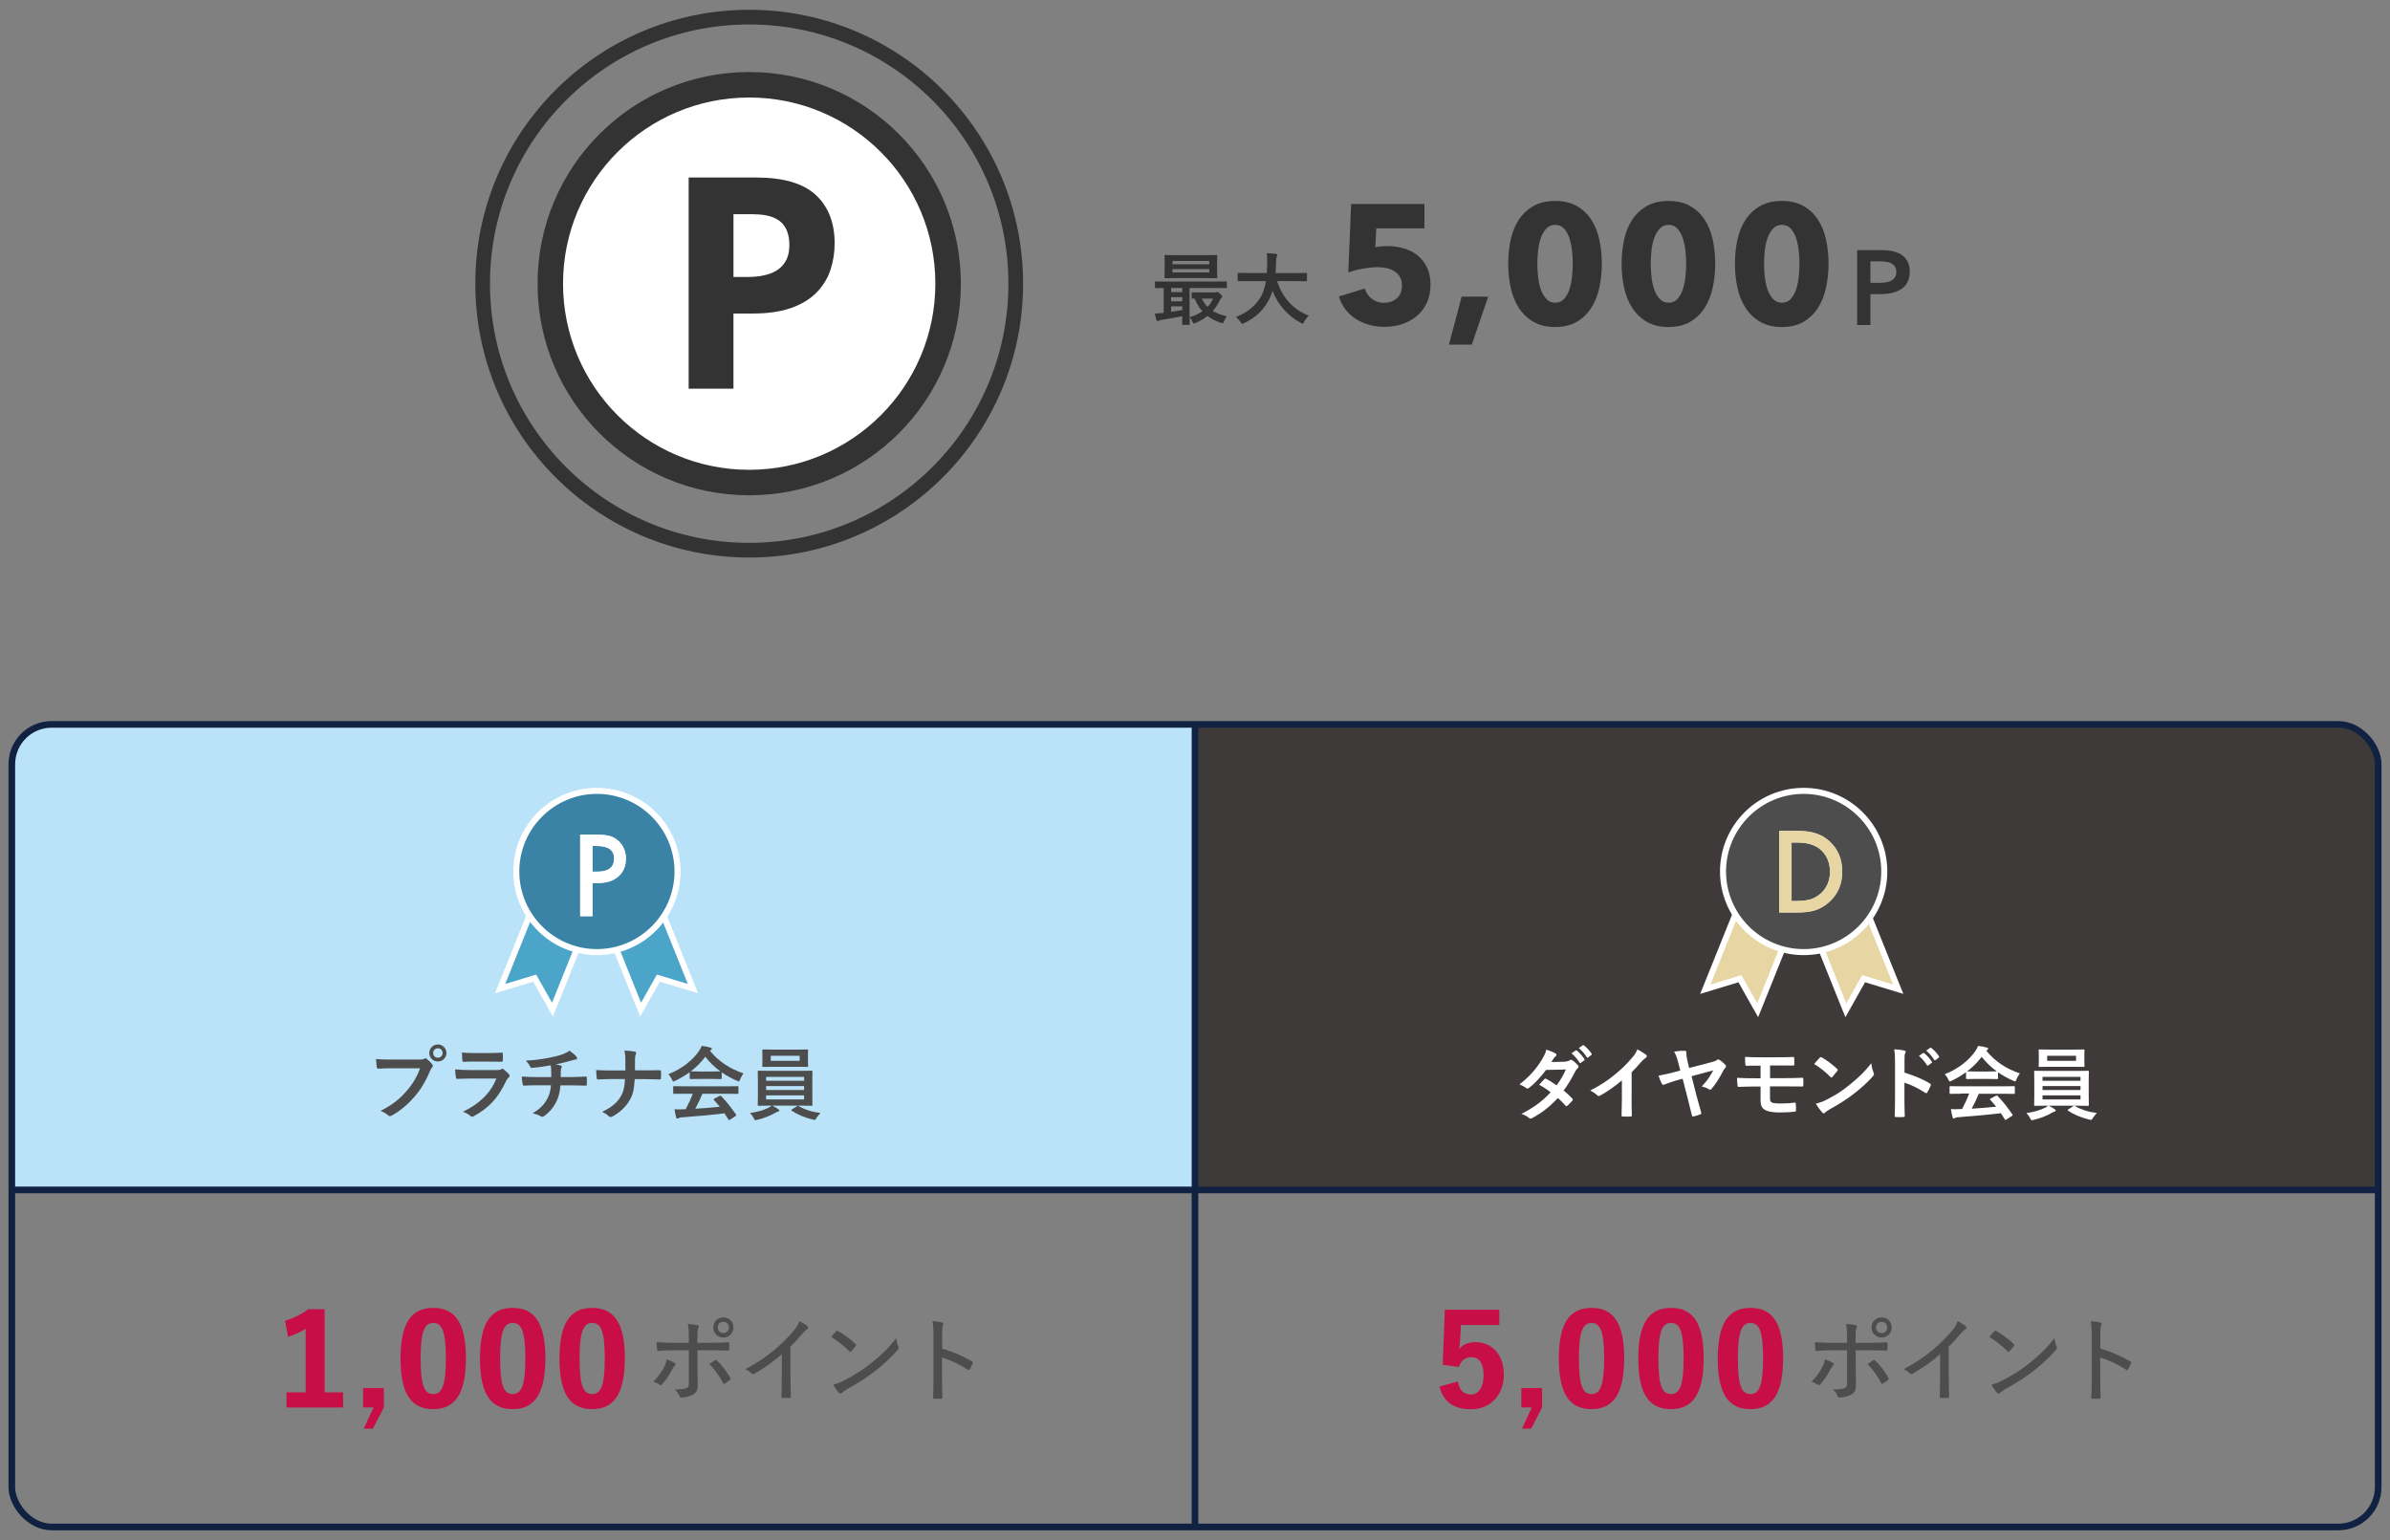 <?xml version="1.0" encoding="UTF-8"?><svg id="a" xmlns="http://www.w3.org/2000/svg" viewBox="0 0 360 232"><rect x="0" y="0" width="360" height="232" fill="#808080" stroke="none"/><defs><style>.b,.c{fill:#fff;}.c{stroke-miterlimit:6;stroke-width:3.84px;}.c,.d{stroke:#333;}.e{isolation:isolate;}.f{fill:#4d4d4d;}.g{fill:#3e3a39;}.h{fill:#333;}.i{fill:#4ba5c9;}.j{stroke:#112142;}.j,.d{fill:none;stroke-miterlimit:10;}.k{fill:#e7d6a4;}.d{stroke-width:2.21px;}.l{fill:#bae3f9;}.m{fill:#e5e5e4;}.n{fill:#c80e47;}.o{fill:#3a83a7;}</style></defs><g><g><path class="l" d="M7.14,109.27H180.28v69.98H1.78V114.64c0-2.96,2.4-5.37,5.37-5.37Z"/><path class="g" d="M180,109.27h172.77c3.11,0,5.64,2.53,5.64,5.64v64.34H180V109.27h0Z"/><g><g><path class="f" d="M58.96,160.92c-.78,0-1.46,.04-1.98,.06-.16,.01-.2-.07-.23-.24-.04-.24-.08-.86-.11-1.21,.54,.06,1.18,.08,2.3,.08h4.28c.36,0,.49-.02,.66-.12,.07-.05,.14-.07,.2-.07,.07,0,.14,.02,.2,.08,.31,.25,.61,.54,.82,.83,.06,.08,.1,.16,.1,.24,0,.07-.04,.14-.12,.23-.11,.11-.17,.23-.28,.47-.59,1.42-1.32,2.73-2.33,3.9-1.03,1.18-2.19,2.17-3.41,2.85-.11,.07-.22,.11-.32,.11-.1,0-.2-.04-.3-.13-.28-.26-.67-.48-1.12-.66,1.75-.89,2.82-1.72,3.92-3,.94-1.07,1.55-2.09,2.03-3.42h-4.33Zm8.29-2.3c0,.72-.58,1.28-1.3,1.28s-1.29-.56-1.29-1.28,.58-1.28,1.29-1.28,1.3,.56,1.3,1.28Zm-2,0c0,.41,.3,.71,.71,.71s.71-.3,.71-.71-.3-.71-.71-.71-.71,.3-.71,.71Z"/><path class="f" d="M70.66,162.48c-.6,0-1.2,.01-1.8,.05-.11,0-.16-.07-.18-.23-.07-.3-.1-.74-.13-1.21,.68,.07,1.42,.1,2.21,.1h4.11c.2,0,.44-.02,.64-.13,.06-.05,.11-.07,.16-.07,.06,0,.12,.04,.18,.08,.29,.23,.61,.53,.8,.74,.08,.08,.12,.17,.12,.25,0,.07-.04,.16-.13,.23-.19,.16-.28,.29-.41,.56-1.2,2.55-2.58,4.05-4.89,5.3-.1,.05-.17,.08-.24,.08-.08,0-.17-.05-.26-.14-.32-.29-.71-.47-1.12-.62,2.22-1.03,4.17-2.69,5.04-5h-4.09Zm.8-2.57c-.54,0-1.14,.01-1.64,.05-.12,0-.16-.07-.17-.26-.04-.25-.06-.78-.06-1.15,.73,.07,1.09,.08,1.97,.08h2.16c.78,0,1.42-.04,1.88-.06,.11,0,.14,.06,.14,.19,.02,.3,.02,.63,0,.94,0,.2-.04,.25-.22,.24-.4,0-.96-.02-1.69-.02h-2.37Z"/><path class="f" d="M83.04,162.24c0-.38-.01-.86-.02-1.21-.01-.16-.02-.31-.06-.55-.79,.14-1.92,.32-2.84,.38-.18,.02-.25-.13-.3-.26-.12-.24-.29-.49-.61-.83,1.5-.07,2.43-.23,3.56-.44,.83-.18,1.43-.31,1.98-.52,.56-.22,.77-.34,1.03-.54,.41,.3,.79,.6,.98,.84,.1,.1,.16,.2,.16,.34s-.12,.16-.31,.17c-.25,.04-.5,.14-.76,.2-.73,.21-1.46,.38-2.17,.53,.31,.04,.59,.08,.78,.16,.1,.02,.16,.08,.16,.17,0,.06-.04,.12-.07,.21-.05,.11-.07,.23-.08,.41-.01,.26-.01,.54-.01,.95h1.49c.76,0,1.78-.06,2.31-.08,.12,0,.12,.06,.13,.19,.02,.31,.01,.68,0,.96-.01,.17-.01,.22-.16,.22-.76-.02-1.45-.04-2.33-.04h-1.48c-.1,1.02-.26,1.74-.6,2.41-.42,.89-1.13,1.73-1.91,2.24-.07,.05-.13,.08-.2,.08-.06,0-.13-.02-.22-.07-.43-.23-.88-.37-1.27-.46,1.2-.71,1.75-1.32,2.24-2.22,.31-.61,.48-1.25,.53-1.99h-2.13c-.43,0-1.32,0-1.91,.05-.16,.01-.19-.08-.23-.28-.06-.23-.12-.72-.12-1.09,.85,.07,1.74,.08,2.33,.08h2.11Z"/><path class="f" d="M97.24,161.24c.67,0,1.46-.01,2.09-.02,.17-.01,.22,.01,.23,.22,.02,.3,.02,.64,0,.94,0,.19-.05,.23-.23,.23-.43,0-1.34-.05-2.02-.05h-1.7c-.12,1.74-.3,2.42-.82,3.27-.56,.95-1.52,1.82-2.55,2.36-.1,.06-.18,.08-.28,.08s-.18-.04-.26-.12c-.3-.28-.59-.48-1.01-.66,1.36-.65,2.15-1.28,2.72-2.17,.47-.72,.67-1.5,.73-2.77h-2.31c-.59,0-1.27,.05-1.73,.06-.16,.01-.19-.05-.22-.23-.04-.24-.06-.74-.08-1.19,.78,.06,1.45,.06,2.04,.06h2.36c0-.6,0-1.25-.01-1.78-.01-.38-.02-.73-.14-1.21,.6,.02,1.21,.07,1.6,.17,.13,.04,.18,.08,.18,.17,0,.07-.04,.16-.08,.26-.05,.11-.1,.4-.1,.73,0,.56,0,.96-.01,1.64h1.61Z"/><path class="f" d="M103.89,161.51c-.67,.49-1.4,.92-2.17,1.29-.14,.07-.23,.11-.29,.11-.08,0-.12-.08-.22-.3-.14-.3-.31-.56-.54-.79,2.09-.83,3.65-2.1,4.61-3.49,.2-.3,.31-.5,.42-.78,.47,.06,.91,.14,1.3,.25,.14,.04,.22,.08,.22,.17,0,.07-.02,.14-.12,.19-.07,.04-.12,.07-.17,.11,1.35,1.66,2.97,2.7,5.07,3.43-.23,.29-.38,.58-.52,.9-.08,.22-.12,.3-.2,.3-.06,0-.14-.04-.28-.1-.82-.36-1.6-.78-2.29-1.27v.89c0,.12-.01,.13-.13,.13-.07,0-.4-.02-1.35-.02h-1.85c-.96,0-1.28,.02-1.36,.02-.12,0-.13-.01-.13-.13v-.91Zm-.77,3.25c-1.13,0-1.51,.02-1.58,.02-.13,0-.14-.01-.14-.13v-.9c0-.12,.01-.13,.14-.13,.07,0,.46,.02,1.58,.02h6.39c1.13,0,1.51-.02,1.58-.02,.13,0,.14,.01,.14,.13v.9c0,.12-.01,.13-.14,.13-.07,0-.46-.02-1.58-.02h-3.71c-.3,.74-.66,1.5-1.07,2.26,1.25-.07,2.55-.18,3.69-.3-.28-.34-.55-.67-.88-1.02-.08-.1-.07-.14,.07-.21l.77-.4c.13-.07,.17-.06,.25,.02,.82,.85,1.5,1.72,2.23,2.78,.06,.1,.06,.14-.06,.23l-.83,.54c-.07,.05-.11,.07-.14,.07s-.06-.02-.1-.08c-.2-.34-.41-.65-.6-.94-1.99,.25-4.44,.46-6.48,.61-.19,.01-.35,.06-.43,.11-.06,.05-.12,.07-.2,.07s-.14-.06-.17-.17c-.11-.4-.18-.82-.25-1.23,.44,.04,.84,.02,1.31,0,.12,0,.25-.01,.38-.01,.43-.82,.78-1.58,1.06-2.33h-1.25Zm4.1-3.35c.8,0,1.16-.01,1.29-.02-.86-.62-1.62-1.36-2.27-2.2-.64,.84-1.37,1.57-2.19,2.2,.11,.01,.44,.02,1.32,.02h1.85Z"/><path class="f" d="M116.31,166.55c.4,.18,.7,.38,.92,.54,.12,.08,.16,.12,.16,.19,0,.08-.07,.14-.19,.17-.12,.02-.24,.1-.47,.21-.62,.37-1.63,.79-2.67,1.03-.12,.03-.19,.05-.25,.05-.13,0-.17-.08-.29-.32-.14-.28-.37-.58-.55-.76,1.03-.13,2.03-.42,2.67-.74,.17-.07,.43-.22,.6-.37h-.29c-1.18,0-1.6,.02-1.67,.02-.13,0-.14-.01-.14-.13,0-.07,.02-.43,.02-1.26v-2.49c0-.84-.02-1.2-.02-1.27,0-.12,.01-.13,.14-.13,.07,0,.49,.02,1.67,.02h4.63c1.18,0,1.6-.02,1.67-.02,.12,0,.13,.01,.13,.13,0,.07-.02,.43-.02,1.27v2.49c0,.83,.02,1.2,.02,1.26,0,.12-.01,.13-.13,.13-.07,0-.49-.02-1.67-.02h-4.27Zm3.67-8.44c1.14,0,1.54-.02,1.61-.02,.12,0,.13,.01,.13,.13,0,.07-.02,.28-.02,.8v.78c0,.52,.02,.72,.02,.79,0,.12-.01,.13-.13,.13-.07,0-.47-.02-1.61-.02h-3.42c-1.14,0-1.52,.02-1.61,.02-.12,0-.13-.01-.13-.13,0-.08,.02-.28,.02-.79v-.78c0-.53-.02-.73-.02-.8,0-.12,.01-.13,.13-.13,.08,0,.47,.02,1.61,.02h3.42Zm-4.58,4.7h5.72v-.59h-5.72v.59Zm5.72,1.39v-.6h-5.72v.6h5.72Zm0,.8h-5.72v.62h5.72v-.62Zm-.67-5.96h-4.35v.76h4.35v-.76Zm-.42,7.6c.06-.05,.11-.07,.16-.07,.02,0,.05,.01,.1,.04,.9,.53,2,.89,3.3,1.05-.2,.19-.42,.47-.59,.73-.14,.23-.19,.31-.31,.31-.06,0-.13-.02-.25-.05-1.2-.28-2.33-.76-3.18-1.33-.05-.04-.07-.06-.07-.1,0-.04,.04-.07,.12-.12l.73-.47Z"/></g><g><g><g><polygon class="i" points="80.54 147.35 75.33 148.93 80.21 136.78 88.1 139.95 83.22 152.1 80.54 147.35"/><path class="b" d="M80.46,137.37l7.05,2.83-4.36,10.85-2.39-4.24-4.66,1.41,4.36-10.85m-.5-1.18l-.34,.84-4.36,10.85-.71,1.75,1.81-.55,3.96-1.2,2.03,3.61,.93,1.65,.71-1.75,4.36-10.85,.34-.84-.84-.34-7.05-2.83-.84-.34h0Z"/></g><g><polygon class="i" points="91.61 139.95 99.5 136.78 104.38 148.93 99.16 147.35 96.49 152.1 91.61 139.95"/><path class="b" d="M99.25,137.37l4.36,10.85-4.66-1.41-2.39,4.24-4.36-10.85,7.05-2.83m.5-1.18l-.84,.34-7.05,2.83-.84,.34,.34,.84,4.36,10.85,.71,1.75,.93-1.65,2.03-3.61,3.96,1.2,1.81,.55-.71-1.75-4.36-10.85-.34-.84h0Z"/></g></g><g><g><circle class="o" cx="89.91" cy="131.29" r="12.15"/><path class="b" d="M89.91,119.59c6.45,0,11.69,5.25,11.69,11.69s-5.25,11.69-11.69,11.69-11.69-5.25-11.69-11.69,5.25-11.69,11.69-11.69m0-.91c-6.96,0-12.6,5.64-12.6,12.6s5.64,12.6,12.6,12.6,12.6-5.64,12.6-12.6-5.64-12.6-12.6-12.6h0Z"/></g><g><path class="m" d="M89.25,133.03v4.99h-1.86v-12.3h2.1c1.03,0,1.81,.07,2.33,.21,.53,.14,1,.41,1.4,.81,.71,.69,1.06,1.56,1.06,2.61,0,1.13-.38,2.02-1.13,2.68-.75,.66-1.77,.99-3.05,.99h-.86Zm0-1.72h.69c1.7,0,2.56-.66,2.56-1.97s-.88-1.9-2.64-1.9h-.61v3.87Z"/><path class="b" d="M89.25,133.03v4.99h-1.86v-12.3h2.1c1.03,0,1.81,.07,2.33,.21,.53,.14,1,.41,1.4,.81,.71,.69,1.06,1.56,1.06,2.61,0,1.13-.38,2.02-1.13,2.68-.75,.66-1.77,.99-3.05,.99h-.86Zm0-1.72h.69c1.7,0,2.56-.66,2.56-1.97s-.88-1.9-2.64-1.9h-.61v3.87Z"/></g></g></g></g><g><g><path class="b" d="M235.78,159.9c.35-.01,.5-.08,.66-.18,.08-.06,.14-.08,.2-.08s.13,.04,.22,.1c.26,.16,.6,.48,.82,.73,.07,.07,.1,.14,.1,.21s-.04,.14-.13,.23c-.12,.11-.24,.23-.36,.46-.52,1.02-1.08,2-1.76,2.9,.49,.4,.95,.82,1.3,1.21,.05,.05,.07,.11,.07,.17,0,.05-.02,.11-.07,.16-.17,.2-.54,.59-.74,.76-.05,.04-.1,.06-.14,.06-.04,0-.08-.02-.13-.07-.29-.34-.77-.82-1.16-1.16-1.22,1.32-2.46,2.26-3.83,3-.11,.06-.2,.11-.3,.11-.07,0-.14-.04-.23-.11-.38-.31-.72-.47-1.14-.61,1.86-.95,3.06-1.81,4.41-3.25-.46-.37-1-.74-1.73-1.13,.26-.29,.52-.6,.79-.85,.05-.05,.1-.08,.16-.08,.04,0,.07,.02,.12,.05,.43,.2,.96,.55,1.55,.96,.58-.74,1.02-1.52,1.4-2.38l-2.97,.06c-.98,1.26-1.76,2.09-2.57,2.7-.08,.06-.16,.11-.24,.11-.06,0-.13-.02-.19-.08-.3-.22-.61-.38-1.01-.55,1.68-1.33,2.58-2.43,3.39-3.77,.38-.65,.54-.97,.65-1.47,.41,.14,1.03,.35,1.4,.59,.1,.05,.13,.12,.13,.19,0,.08-.06,.18-.14,.24-.11,.07-.19,.17-.25,.25-.1,.17-.17,.29-.37,.6l2.11-.05Zm1.56-1.66c.06-.05,.11-.04,.18,.02,.37,.29,.8,.77,1.14,1.28,.05,.07,.05,.13-.04,.19l-.5,.37c-.08,.06-.14,.05-.2-.04-.36-.55-.74-1.01-1.21-1.39l.64-.44Zm1.07-.78c.07-.05,.11-.04,.18,.02,.44,.34,.88,.81,1.14,1.23,.05,.07,.06,.14-.04,.22l-.48,.37c-.1,.07-.16,.04-.2-.04-.32-.52-.71-.97-1.2-1.38l.6-.43Z"/><path class="b" d="M245.76,165.5c0,.83,.01,1.54,.04,2.49,.01,.16-.05,.2-.18,.2-.38,.02-.82,.02-1.2,0-.13,0-.18-.05-.17-.19,.01-.86,.05-1.64,.05-2.46v-2.79c-1.06,.89-2.34,1.8-3.3,2.3-.06,.04-.12,.05-.18,.05-.1,0-.17-.04-.25-.12-.28-.28-.67-.52-1.03-.71,1.66-.85,2.67-1.55,3.78-2.46,.95-.78,1.81-1.62,2.55-2.51,.41-.48,.56-.72,.76-1.23,.54,.3,1.07,.62,1.33,.84,.07,.05,.1,.12,.1,.18,0,.1-.07,.2-.17,.26-.2,.13-.4,.31-.72,.66-.47,.56-.91,1.03-1.4,1.51v3.97Z"/><path class="b" d="M252.74,159.89c-.18-.67-.3-1.01-.58-1.48,.48-.07,1.14-.13,1.61-.13,.18,0,.24,.06,.24,.36,0,.26,.04,.65,.17,1.2l.25,1.04,3.42-.89c.48-.13,.65-.22,.77-.32,.06-.06,.12-.08,.18-.08,.07,0,.16,.04,.24,.1,.24,.14,.67,.52,.86,.73,.07,.07,.1,.14,.1,.2,0,.08-.05,.17-.13,.24-.11,.12-.18,.21-.26,.35-.66,1.31-1.32,2.26-1.82,2.83-.06,.08-.13,.11-.19,.11-.08,0-.17-.05-.26-.11-.25-.16-.56-.26-1.01-.38,.84-.88,1.21-1.46,1.73-2.42l-3.26,.88,.72,2.85c.19,.73,.56,2.04,.72,2.6,.06,.16,.02,.26-.16,.31-.38,.14-.62,.22-.95,.29-.17,.02-.23,.05-.28-.14-.16-.59-.42-1.74-.64-2.59l-.76-2.94-.98,.26c-.53,.16-1.27,.42-1.73,.6-.08,.04-.14,.06-.2,.06-.08,0-.16-.05-.22-.17-.17-.32-.34-.73-.5-1.22,.8-.13,1.4-.28,2.25-.49l1.03-.28-.36-1.37Z"/><path class="b" d="M266.62,162.41h2.23c.9,0,1.87-.02,2.64-.06,.11,0,.13,.06,.14,.21,.02,.29,.02,.61,0,.9-.01,.2-.05,.23-.23,.21-.84-.01-1.76-.02-2.55-.02h-2.24v1.81c0,.37,.11,.55,.32,.64,.25,.08,.61,.13,1.31,.13s1.57-.05,2.11-.14c.11,0,.14,.05,.14,.18,.02,.21,.04,.58,.04,.95,0,.2-.06,.24-.24,.25-.43,.06-1.26,.11-2.23,.11-1.04,0-1.63-.12-2.08-.32-.55-.25-.79-.71-.79-1.46v-2.13h-.77c-1.06,0-1.94,.04-2.5,.06-.16,.01-.19-.07-.2-.23-.05-.26-.06-.74-.08-1.14,.73,.06,1.68,.07,2.79,.07h.76v-1.9c-1.15,0-1.67,0-2.09,.02-.16,0-.2-.06-.2-.22-.04-.36-.05-.74-.05-1.12,.58,.05,1.52,.06,2.45,.06h2.42c.95,0,1.71-.02,2.36-.05,.14,0,.18,.06,.18,.2,.01,.29,.02,.6,.02,.89,0,.17-.06,.22-.25,.2-.71,0-1.52-.01-2.31-.01h-1.1v1.9Z"/><path class="b" d="M274.09,159.34c.05-.06,.11-.1,.17-.1,.05,0,.1,.02,.16,.06,.61,.32,1.61,1.06,2.29,1.7,.07,.07,.11,.12,.11,.17s-.02,.1-.07,.16c-.18,.24-.58,.72-.74,.9-.06,.06-.1,.1-.14,.1s-.1-.04-.16-.1c-.72-.74-1.58-1.43-2.45-1.95,.26-.32,.61-.7,.84-.94Zm1.04,6.32c1.46-.75,2.24-1.26,3.45-2.23,1.46-1.19,2.27-1.96,3.29-3.26,.07,.6,.18,1.01,.34,1.4,.04,.08,.06,.16,.06,.23,0,.11-.06,.21-.19,.36-.64,.74-1.67,1.7-2.76,2.54-1,.78-2,1.45-3.62,2.35-.54,.32-.7,.44-.8,.55-.07,.07-.14,.12-.22,.12-.06,0-.13-.05-.2-.13-.3-.34-.67-.83-.96-1.33,.61-.17,.98-.28,1.62-.6Z"/><path class="b" d="M286.88,161.58c1.46,.46,2.63,.92,3.81,1.63,.13,.07,.19,.16,.13,.31-.16,.4-.35,.77-.52,1.04-.05,.08-.1,.13-.16,.13-.04,0-.08-.01-.13-.06-1.1-.71-2.18-1.24-3.15-1.54v2.65c0,.78,.02,1.49,.05,2.35,.01,.14-.05,.18-.22,.18-.35,.02-.72,.02-1.07,0-.17,0-.23-.04-.23-.18,.04-.89,.05-1.59,.05-2.36v-5.9c0-.9-.04-1.29-.12-1.77,.55,.04,1.15,.1,1.5,.19,.17,.04,.23,.11,.23,.2,0,.07-.04,.17-.1,.28-.08,.16-.08,.46-.08,1.13v1.72Zm2.79-2.95c.06-.05,.11-.04,.18,.02,.37,.29,.8,.77,1.14,1.28,.05,.07,.05,.13-.04,.19l-.5,.37c-.08,.06-.14,.05-.2-.04-.36-.55-.74-1.01-1.21-1.39l.63-.44Zm1.07-.78c.07-.05,.11-.04,.18,.02,.44,.34,.88,.82,1.14,1.24,.05,.07,.06,.14-.04,.21l-.48,.37c-.1,.07-.16,.04-.2-.04-.32-.52-.71-.97-1.2-1.38l.6-.43Z"/><path class="b" d="M296.15,161.51c-.67,.49-1.4,.92-2.17,1.29-.14,.07-.23,.11-.29,.11-.08,0-.12-.08-.22-.3-.14-.3-.31-.56-.54-.79,2.09-.83,3.65-2.1,4.61-3.49,.2-.3,.31-.5,.42-.78,.47,.06,.91,.14,1.29,.25,.14,.04,.22,.08,.22,.17,0,.07-.02,.14-.12,.19-.07,.04-.12,.07-.17,.11,1.35,1.65,2.97,2.7,5.07,3.43-.23,.29-.38,.58-.52,.9-.08,.21-.12,.3-.2,.3-.06,0-.14-.04-.28-.1-.82-.36-1.59-.78-2.29-1.27v.89c0,.12-.01,.13-.13,.13-.07,0-.4-.02-1.35-.02h-1.85c-.96,0-1.28,.02-1.36,.02-.12,0-.13-.01-.13-.13v-.91Zm-.77,3.25c-1.13,0-1.51,.02-1.58,.02-.13,0-.14-.01-.14-.13v-.9c0-.12,.01-.13,.14-.13,.07,0,.46,.02,1.58,.02h6.39c1.13,0,1.51-.02,1.58-.02,.13,0,.14,.01,.14,.13v.9c0,.12-.01,.13-.14,.13-.07,0-.46-.02-1.58-.02h-3.71c-.3,.74-.66,1.5-1.07,2.25,1.25-.07,2.55-.18,3.69-.3-.28-.34-.55-.67-.88-1.02-.08-.1-.07-.14,.07-.22l.77-.4c.13-.07,.17-.06,.25,.02,.82,.85,1.5,1.71,2.23,2.78,.06,.1,.06,.14-.06,.23l-.83,.54c-.07,.05-.11,.07-.14,.07s-.06-.02-.1-.08c-.2-.34-.41-.65-.6-.94-1.99,.25-4.44,.46-6.48,.61-.19,.01-.35,.06-.43,.11-.06,.05-.12,.07-.2,.07s-.14-.06-.17-.17c-.11-.4-.18-.82-.25-1.24,.44,.04,.84,.02,1.31,0,.12,0,.25-.01,.38-.01,.43-.81,.78-1.58,1.06-2.33h-1.25Zm4.1-3.35c.8,0,1.16-.01,1.29-.02-.86-.62-1.62-1.36-2.27-2.19-.64,.84-1.37,1.57-2.2,2.19,.11,.01,.44,.02,1.32,.02h1.85Z"/><path class="b" d="M308.57,166.55c.4,.18,.7,.38,.92,.54,.12,.08,.16,.12,.16,.19,0,.08-.07,.14-.19,.17s-.24,.1-.47,.22c-.62,.37-1.63,.79-2.67,1.03-.12,.02-.19,.05-.25,.05-.13,0-.17-.08-.29-.32-.14-.28-.37-.58-.55-.76,1.03-.13,2.03-.42,2.67-.74,.17-.07,.43-.21,.6-.37h-.29c-1.18,0-1.6,.02-1.67,.02-.13,0-.14-.01-.14-.13,0-.07,.02-.43,.02-1.26v-2.49c0-.84-.02-1.2-.02-1.27,0-.12,.01-.13,.14-.13,.07,0,.49,.02,1.67,.02h4.63c1.18,0,1.6-.02,1.67-.02,.12,0,.13,.01,.13,.13,0,.07-.02,.43-.02,1.27v2.49c0,.83,.02,1.2,.02,1.26,0,.12-.01,.13-.13,.13-.07,0-.49-.02-1.67-.02h-4.27Zm3.67-8.44c1.14,0,1.54-.02,1.61-.02,.12,0,.13,.01,.13,.13,0,.07-.02,.28-.02,.8v.78c0,.52,.02,.72,.02,.79,0,.12-.01,.13-.13,.13-.07,0-.47-.02-1.61-.02h-3.42c-1.14,0-1.52,.02-1.61,.02-.12,0-.13-.01-.13-.13,0-.08,.02-.28,.02-.79v-.78c0-.53-.02-.73-.02-.8,0-.12,.01-.13,.13-.13,.08,0,.47,.02,1.61,.02h3.42Zm-4.58,4.7h5.72v-.59h-5.72v.59Zm5.72,1.39v-.6h-5.72v.6h5.72Zm0,.8h-5.72v.62h5.72v-.62Zm-.67-5.96h-4.35v.76h4.35v-.76Zm-.42,7.6c.06-.05,.11-.07,.16-.07,.02,0,.05,.01,.1,.04,.9,.53,2,.89,3.3,1.05-.2,.19-.42,.47-.59,.73-.14,.23-.19,.31-.31,.31-.06,0-.13-.02-.25-.05-1.2-.28-2.33-.76-3.18-1.33-.05-.04-.07-.06-.07-.1s.04-.07,.12-.12l.73-.47Z"/></g><g><g><g><polygon class="k" points="262.09 147.43 256.87 149.01 261.75 136.87 269.64 140.04 264.76 152.19 262.09 147.43"/><path class="b" d="M262,137.46l7.05,2.83-4.36,10.85-2.39-4.24-4.66,1.41,4.36-10.85m-.5-1.18l-.34,.84-4.36,10.85-.71,1.75,1.81-.55,3.96-1.2,2.03,3.61,.93,1.65,.71-1.75,4.36-10.85,.34-.84-.84-.34-7.05-2.83-.84-.34h0Z"/></g><g><polygon class="k" points="273.15 140.04 281.04 136.87 285.93 149.01 280.71 147.43 278.03 152.19 273.15 140.04"/><path class="b" d="M280.79,137.46l4.36,10.85-4.66-1.41-2.39,4.24-4.36-10.85,7.05-2.83m.5-1.18l-.84,.34-7.05,2.83-.84,.34,.34,.84,4.36,10.85,.71,1.75,.93-1.65,2.03-3.61,3.96,1.2,1.81,.55-.71-1.75-4.36-10.85-.34-.84h0Z"/></g></g><g><g><circle class="f" cx="271.68" cy="131.29" r="12.15"/><path class="b" d="M271.68,119.59c6.45,0,11.69,5.25,11.69,11.69s-5.25,11.69-11.69,11.69-11.69-5.25-11.69-11.69,5.25-11.69,11.69-11.69m0-.91c-6.96,0-12.6,5.64-12.6,12.6s5.64,12.6,12.6,12.6,12.6-5.64,12.6-12.6-5.64-12.6-12.6-12.6h0Z"/></g><g><path class="m" d="M267.99,137.46v-12.3h2.58c1.24,0,2.21,.12,2.93,.37,.77,.24,1.47,.64,2.09,1.22,1.27,1.16,1.9,2.68,1.9,4.56s-.66,3.42-1.98,4.59c-.66,.58-1.36,.99-2.09,1.22-.68,.23-1.64,.34-2.89,.34h-2.55Zm1.86-1.74h.84c.83,0,1.53-.09,2.08-.26,.55-.19,1.05-.48,1.5-.88,.91-.83,1.37-1.92,1.37-3.26s-.45-2.44-1.35-3.28c-.81-.75-2.01-1.12-3.59-1.12h-.84v8.81Z"/><path class="k" d="M267.99,137.46v-12.3h2.58c1.24,0,2.21,.12,2.93,.37,.77,.24,1.47,.64,2.09,1.22,1.27,1.16,1.9,2.68,1.9,4.56s-.66,3.42-1.98,4.59c-.66,.58-1.36,.99-2.09,1.22-.68,.23-1.64,.34-2.89,.34h-2.55Zm1.86-1.74h.84c.83,0,1.53-.09,2.08-.26,.55-.19,1.05-.48,1.5-.88,.91-.83,1.37-1.92,1.37-3.26s-.45-2.44-1.35-3.28c-.81-.75-2.01-1.12-3.59-1.12h-.84v8.81Z"/></g></g></g></g><line class="j" x1="180" y1="109.12" x2="180" y2="179.25"/><line class="j" x1="180" y1="179.25" x2="180" y2="230.42"/><line class="j" x1="1.78" y1="179.25" x2="358.22" y2="179.25"/><rect class="j" x="1.78" y="109.12" width="356.44" height="120.9" rx="6" ry="6"/></g><g><g><path class="f" d="M101.6,205.31c.22,.15,.22,.25,.03,.43-.11,.11-.22,.24-.36,.52-.35,.69-.94,1.61-1.51,2.24-.14,.17-.24,.2-.42,.08-.31-.2-.63-.36-.94-.43,.83-.83,1.3-1.58,1.67-2.3,.18-.35,.29-.67,.35-1.08,.45,.15,.87,.34,1.19,.53Zm2.16-3.84c0-.83-.03-1.5-.15-2.03,.53,.04,1.15,.11,1.44,.18,.22,.06,.25,.2,.13,.42-.11,.2-.14,.6-.14,1.43v.81h1.77c1.11,0,2.1-.04,2.87-.08,.13-.01,.17,.06,.17,.2,.01,.27,.01,.57-.01,.84,0,.15-.04,.22-.18,.22-.88-.04-1.96-.06-2.89-.06h-1.71v2.58c0,1.01,.04,1.79,.04,2.77,0,.64-.24,1.09-.76,1.36-.48,.25-1.18,.41-1.71,.42-.13,0-.22-.06-.28-.21-.15-.39-.38-.73-.73-1.01,.8,0,1.43-.07,1.79-.21,.27-.11,.35-.28,.35-.73v-4.97h-2.2c-.8,0-1.71,.04-2.41,.1-.13,0-.18-.08-.18-.24-.01-.2-.06-.73-.06-1.08,1.02,.08,1.86,.1,2.62,.1h2.23v-.81Zm3.92,3.46c.13-.1,.21-.06,.32,.04,.71,.63,1.37,1.53,1.98,2.55,.1,.18,.07,.25-.06,.36-.18,.17-.48,.38-.73,.53-.13,.08-.2,.1-.27-.06-.49-.95-1.22-2.02-2.06-2.86,.28-.21,.56-.39,.81-.57Zm2.8-4.97c0,.85-.66,1.53-1.51,1.53s-1.53-.67-1.53-1.53,.67-1.51,1.53-1.51,1.51,.66,1.51,1.51Zm-2.37,0c0,.49,.36,.85,.85,.85s.84-.36,.84-.85-.35-.84-.84-.84-.85,.35-.85,.84Z"/><path class="f" d="M119.08,207.69c0,.9,.01,1.71,.04,2.69,.01,.15-.04,.21-.17,.21-.34,.01-.74,.01-1.08,0-.13,0-.17-.06-.17-.2,.03-.91,.06-1.78,.06-2.66v-3.74c-1.26,1.15-2.79,2.17-4.16,2.96-.15,.08-.28,.06-.41-.07-.24-.24-.57-.46-.91-.63,1.82-.97,3.17-1.89,4.38-2.91,1.08-.91,2.07-1.91,2.83-2.8,.53-.64,.76-1.01,.92-1.53,.49,.25,.98,.56,1.23,.78,.17,.14,.11,.35-.07,.45-.2,.11-.45,.35-.81,.76-.56,.69-1.08,1.25-1.7,1.86v4.83Z"/><path class="f" d="M125.93,200.55c.11-.11,.2-.1,.31-.03,.76,.41,1.79,1.15,2.61,1.92,.11,.11,.13,.17,.04,.31-.15,.22-.52,.66-.67,.8-.13,.11-.15,.14-.28,.01-.84-.84-1.79-1.58-2.75-2.16,.24-.31,.53-.63,.74-.85Zm1.23,7.4c1.6-.85,2.69-1.51,4.03-2.58,1.55-1.23,2.62-2.26,3.81-3.78,.06,.52,.17,.87,.31,1.22,.1,.22,.08,.34-.13,.57-.85,1.01-2.07,2.13-3.32,3.12-1.19,.92-2.49,1.78-4.22,2.73-.49,.29-.71,.46-.84,.59-.15,.14-.28,.15-.43-.01-.27-.29-.6-.74-.87-1.22,.62-.18,1.05-.32,1.65-.64Z"/><path class="f" d="M141.9,203.15c1.65,.49,3.11,1.11,4.51,1.93,.13,.07,.18,.15,.13,.28-.14,.35-.31,.66-.45,.9-.1,.14-.17,.17-.29,.07-1.3-.84-2.69-1.48-3.91-1.83v3.19c0,.88,.03,1.86,.06,2.82,.01,.15-.04,.2-.21,.2-.29,.01-.67,.01-.97,0-.18,0-.22-.04-.22-.21,.04-.95,.06-1.93,.06-2.8v-6.51c0-1.05-.06-1.67-.15-2.17,.56,.03,1.12,.1,1.44,.2,.27,.07,.22,.22,.11,.48-.08,.22-.1,.62-.1,1.46v2.02Z"/></g><g><path class="n" d="M48.91,209.74h2.77v2.29h-8.52v-2.29h2.88v-9.58c-.72,.47-1.66,.92-2.65,1.22l-.45-2.41c1.28-.4,2.45-.97,3.48-1.75h2.48v12.51Z"/><path class="n" d="M57.82,212.02l-1.64,3.19h-1.39l1.48-3.19h-1.58v-2.92h3.13v2.92Z"/><path class="n" d="M70.18,204.6c0,5.53-1.75,7.67-4.93,7.67s-4.92-2.11-4.92-7.63,1.76-7.62,4.93-7.62,4.92,2.09,4.92,7.58Zm-6.82,.02c0,4.14,.58,5.38,1.89,5.38s1.91-1.28,1.91-5.38-.59-5.33-1.89-5.33-1.91,1.19-1.91,5.33Z"/><path class="n" d="M82.15,204.6c0,5.53-1.75,7.67-4.93,7.67s-4.92-2.11-4.92-7.63,1.76-7.62,4.93-7.62,4.92,2.09,4.92,7.58Zm-6.82,.02c0,4.14,.58,5.38,1.89,5.38s1.91-1.28,1.91-5.38-.59-5.33-1.89-5.33-1.91,1.19-1.91,5.33Z"/><path class="n" d="M94.12,204.6c0,5.53-1.75,7.67-4.93,7.67s-4.92-2.11-4.92-7.63,1.76-7.62,4.93-7.62,4.92,2.09,4.92,7.58Zm-6.82,.02c0,4.14,.58,5.38,1.89,5.38s1.91-1.28,1.91-5.38-.59-5.33-1.89-5.33-1.91,1.19-1.91,5.33Z"/></g></g><g><g><path class="f" d="M276.06,205.31c.22,.15,.22,.25,.03,.43-.11,.11-.22,.24-.36,.52-.35,.69-.94,1.61-1.51,2.24-.14,.17-.24,.2-.42,.08-.31-.2-.63-.36-.94-.43,.83-.83,1.3-1.58,1.67-2.3,.18-.35,.29-.67,.35-1.08,.45,.15,.87,.34,1.19,.53Zm2.16-3.84c0-.83-.03-1.5-.15-2.03,.53,.04,1.15,.11,1.44,.18,.22,.06,.25,.2,.13,.42-.11,.2-.14,.6-.14,1.43v.81h1.77c1.11,0,2.1-.04,2.87-.08,.13-.01,.17,.06,.17,.2,.01,.27,.01,.57-.01,.84,0,.15-.04,.22-.18,.22-.88-.04-1.96-.06-2.89-.06h-1.71v2.58c0,1.01,.04,1.79,.04,2.77,0,.64-.24,1.09-.76,1.36-.48,.25-1.18,.41-1.71,.42-.13,0-.22-.06-.28-.21-.15-.39-.38-.73-.73-1.01,.8,0,1.43-.07,1.79-.21,.27-.11,.35-.28,.35-.73v-4.97h-2.2c-.8,0-1.71,.04-2.41,.1-.13,0-.18-.08-.18-.24-.01-.2-.06-.73-.06-1.08,1.02,.08,1.86,.1,2.62,.1h2.23v-.81Zm3.92,3.46c.13-.1,.21-.06,.32,.04,.71,.63,1.37,1.53,1.97,2.55,.1,.18,.07,.25-.06,.36-.18,.17-.48,.38-.73,.53-.13,.08-.2,.1-.27-.06-.49-.95-1.22-2.02-2.06-2.86,.28-.21,.56-.39,.81-.57Zm2.8-4.97c0,.85-.66,1.53-1.51,1.53s-1.53-.67-1.53-1.53,.67-1.51,1.53-1.51,1.51,.66,1.51,1.51Zm-2.37,0c0,.49,.36,.85,.86,.85s.84-.36,.84-.85-.35-.84-.84-.84-.86,.35-.86,.84Z"/><path class="f" d="M293.55,207.69c0,.9,.01,1.71,.04,2.69,.01,.15-.04,.21-.17,.21-.34,.01-.74,.01-1.08,0-.12,0-.17-.06-.17-.2,.03-.91,.06-1.78,.06-2.66v-3.74c-1.26,1.15-2.79,2.17-4.16,2.96-.15,.08-.28,.06-.41-.07-.24-.24-.57-.46-.91-.63,1.82-.97,3.17-1.89,4.38-2.91,1.08-.91,2.07-1.91,2.83-2.8,.53-.64,.76-1.01,.92-1.53,.49,.25,.98,.56,1.23,.78,.17,.14,.11,.35-.07,.45-.2,.11-.45,.35-.81,.76-.56,.69-1.08,1.25-1.7,1.86v4.83Z"/><path class="f" d="M300.39,200.55c.11-.11,.2-.1,.31-.03,.76,.41,1.79,1.15,2.61,1.92,.11,.11,.13,.17,.04,.31-.15,.22-.52,.66-.67,.8-.13,.11-.15,.14-.28,.01-.84-.84-1.79-1.58-2.75-2.16,.24-.31,.53-.63,.74-.85Zm1.23,7.4c1.6-.85,2.69-1.51,4.03-2.58,1.55-1.23,2.62-2.26,3.81-3.78,.06,.52,.17,.87,.31,1.22,.1,.22,.08,.34-.13,.57-.85,1.01-2.07,2.13-3.32,3.12-1.19,.92-2.49,1.78-4.22,2.73-.49,.29-.71,.46-.84,.59-.15,.14-.28,.15-.44-.01-.27-.29-.6-.74-.87-1.22,.62-.18,1.05-.32,1.65-.64Z"/><path class="f" d="M316.37,203.15c1.65,.49,3.11,1.11,4.51,1.93,.12,.07,.18,.15,.12,.28-.14,.35-.31,.66-.45,.9-.1,.14-.17,.17-.29,.07-1.3-.84-2.69-1.48-3.91-1.83v3.19c0,.88,.03,1.86,.06,2.82,.01,.15-.04,.2-.21,.2-.29,.01-.67,.01-.97,0-.18,0-.22-.04-.22-.21,.04-.95,.06-1.93,.06-2.8v-6.51c0-1.05-.06-1.67-.15-2.17,.56,.03,1.12,.1,1.44,.2,.27,.07,.22,.22,.11,.48-.08,.22-.1,.62-.1,1.46v2.02Z"/></g><g><path class="n" d="M225.86,199.6h-5.8l-.14,2.43c-.02,.4-.05,.83-.13,1.21,.52-.67,1.28-1.06,2.48-1.06,2.5,0,4.25,1.94,4.25,4.92s-1.96,5.19-4.95,5.19c-2.56,0-4.2-1.12-4.74-3.42l2.79-.77c.18,1.35,.88,1.96,1.91,1.96,1.22,0,1.94-1.08,1.94-2.94,0-1.69-.67-2.68-1.84-2.68-.9,0-1.6,.52-1.85,1.48l-2.47-.32,.32-8.3h8.21v2.32Z"/><path class="n" d="M232.28,212.02l-1.64,3.19h-1.39l1.48-3.19h-1.58v-2.92h3.13v2.92Z"/><path class="n" d="M244.65,204.6c0,5.53-1.75,7.67-4.93,7.67s-4.92-2.11-4.92-7.63,1.76-7.62,4.93-7.62,4.92,2.09,4.92,7.58Zm-6.82,.02c0,4.14,.58,5.38,1.89,5.38s1.91-1.28,1.91-5.38-.59-5.33-1.89-5.33-1.91,1.19-1.91,5.33Z"/><path class="n" d="M256.62,204.6c0,5.53-1.75,7.67-4.93,7.67s-4.92-2.11-4.92-7.63,1.76-7.62,4.93-7.62,4.92,2.09,4.92,7.58Zm-6.82,.02c0,4.14,.58,5.38,1.89,5.38s1.91-1.28,1.91-5.38-.59-5.33-1.89-5.33-1.91,1.19-1.91,5.33Z"/><path class="n" d="M268.59,204.6c0,5.53-1.75,7.67-4.93,7.67s-4.92-2.11-4.92-7.63,1.76-7.62,4.93-7.62,4.92,2.09,4.92,7.58Zm-6.82,.02c0,4.14,.58,5.38,1.89,5.38s1.91-1.28,1.91-5.38-.59-5.33-1.89-5.33-1.91,1.19-1.91,5.33Z"/></g></g></g><g><g class="e"><path class="h" d="M178.19,48.94c-.12,0-.13-.01-.13-.13,0-.07,.01-.44,.02-1.18-.96,.2-2.14,.42-3.1,.56-.19,.02-.37,.08-.43,.12-.05,.02-.12,.07-.19,.07s-.13-.07-.17-.19c-.11-.32-.17-.61-.24-.96,.42-.01,.75-.04,1.12-.08,.07,0,.14-.01,.21-.02v-3.75c-.81,.01-1.12,.02-1.18,.02-.12,0-.13-.01-.13-.13v-.75c0-.12,.01-.13,.13-.13,.07,0,.42,.02,1.46,.02h7.66c1.04,0,1.38-.02,1.46-.02,.11,0,.12,.01,.12,.13v.75c0,.12-.01,.13-.12,.13-.07,0-.42-.02-1.46-.02h-4.04v4c0,.92,.02,1.36,.02,1.43,0,.12-.01,.13-.13,.13h-.88Zm3.36-10.5c1.18,0,1.6-.02,1.67-.02,.12,0,.13,.01,.13,.14,0,.07-.02,.33-.02,.98v1.25c0,.64,.02,.91,.02,.98,0,.13-.01,.14-.13,.14-.07,0-.49-.02-1.67-.02h-4.34c-1.18,0-1.59,.02-1.67,.02-.12,0-.13-.01-.13-.14,0-.07,.02-.33,.02-.98v-1.25c0-.64-.02-.91-.02-.98,0-.13,.01-.14,.13-.14,.08,0,.49,.02,1.67,.02h4.34Zm-3.47,5.57v-.63h-1.68v.63h1.68Zm0,1.38v-.62h-1.68v.62h1.68Zm0,.76h-1.68v.82c.56-.08,1.15-.17,1.68-.26v-.56Zm-1.47-6.34h5.54v-.5h-5.54v.5Zm5.54,.72h-5.54v.51h5.54v-.51Zm.81,3.54c.07,0,.16-.02,.21-.05,.06-.02,.12-.05,.18-.05,.08,0,.14,.02,.42,.27,.29,.27,.32,.36,.32,.44,0,.1-.04,.16-.12,.21-.1,.06-.18,.2-.32,.5-.26,.53-.57,1.01-.97,1.44,.58,.37,1.29,.63,2.11,.81-.13,.19-.3,.45-.42,.76-.12,.32-.14,.32-.45,.23-.8-.25-1.47-.6-2.04-1.03-.52,.41-1.12,.76-1.8,1.05-.12,.05-.19,.08-.24,.08-.08,0-.13-.08-.21-.27-.13-.29-.27-.51-.44-.68,.76-.23,1.4-.52,1.92-.89-.46-.53-.86-1.16-1.17-1.91-.19,.01-.27,.01-.31,.01-.12,0-.13-.01-.13-.14v-.69c0-.12,.01-.13,.13-.13,.07,0,.37,.02,1.31,.02h2.02Zm-1.93,.92c.23,.48,.51,.89,.87,1.24,.33-.36,.61-.78,.82-1.24h-1.69Z"/><path class="h" d="M188.08,42.34c-1.07,0-1.44,.02-1.52,.02-.12,0-.13-.01-.13-.14v-.98c0-.12,.01-.13,.13-.13,.07,0,.44,.02,1.52,.02h2.73c.04-.49,.05-1.03,.06-1.61,.01-.57-.01-1-.06-1.38,.37,.01,.98,.04,1.37,.1,.12,.02,.21,.08,.21,.17,0,.09-.02,.15-.07,.25-.06,.11-.1,.31-.11,.83-.01,.58-.02,1.13-.07,1.65h3.08c1.07,0,1.44-.02,1.52-.02,.12,0,.13,.01,.13,.13v.98c0,.13-.01,.14-.13,.14-.07,0-.44-.02-1.52-.02h-2.85c.74,2.34,2.35,4.28,4.77,5.2-.25,.24-.51,.57-.69,.9-.11,.2-.16,.3-.25,.3-.06,0-.14-.05-.27-.12-1.9-1.01-3.41-2.66-4.25-4.82-.12,.41-.27,.79-.45,1.15-.82,1.7-2.06,2.86-3.82,3.72-.14,.06-.23,.09-.29,.09-.1,0-.14-.07-.27-.27-.19-.29-.42-.52-.68-.75,1.92-.74,3.16-1.9,3.87-3.28,.3-.6,.51-1.29,.64-2.11h-2.6Z"/></g><g><circle class="d" cx="112.85" cy="42.73" r="40.15"/><circle class="c" cx="112.85" cy="42.73" r="29.96"/><path class="h" d="M113.9,26.74c4.11,0,7.1,.88,8.99,2.64s2.83,4.19,2.83,7.28c0,1.39-.21,2.72-.63,3.99s-1.11,2.4-2.06,3.38c-.95,.99-2.22,1.77-3.8,2.34s-3.53,.86-5.85,.86h-2.9v11.32h-6.75V26.74h10.16Zm-.35,5.53h-3.07v9.45h2.22c1.26,0,2.36-.17,3.29-.5,.93-.33,1.65-.86,2.15-1.57,.51-.71,.76-1.62,.76-2.74,0-1.57-.44-2.73-1.31-3.49-.87-.76-2.22-1.14-4.05-1.14Z"/></g><g><path class="h" d="M215.48,42.81c0,1.1-.2,2.06-.58,2.86-.39,.81-.91,1.47-1.57,2-.65,.53-1.4,.92-2.23,1.18-.83,.26-1.69,.39-2.57,.39-.81,0-1.59-.11-2.33-.32s-1.41-.51-2.01-.9c-.6-.39-1.12-.87-1.55-1.44s-.75-1.21-.96-1.92l3.89-1.2c.19,.63,.54,1.15,1.06,1.55s1.13,.61,1.84,.61,1.36-.22,1.9-.66,.8-1.09,.8-1.96c0-.53-.11-.97-.33-1.32s-.5-.64-.85-.85c-.35-.21-.74-.36-1.18-.45s-.88-.13-1.32-.13c-.64,0-1.38,.07-2.2,.22-.82,.14-1.56,.34-2.2,.57l.43-10.31h11.04v3.67h-7.25l-.15,2.85c.27-.07,.57-.11,.9-.14,.33-.03,.63-.04,.9-.04,.9,0,1.75,.12,2.54,.36,.8,.24,1.49,.6,2.07,1.08,.58,.48,1.05,1.08,1.39,1.79,.34,.71,.51,1.54,.51,2.49Z"/><path class="h" d="M221.69,51.92h-3.44l1.91-7.23h4l-2.47,7.23Z"/><path class="h" d="M241.28,39.71c0,1.27-.13,2.49-.38,3.64-.25,1.15-.66,2.17-1.22,3.04-.56,.87-1.29,1.57-2.18,2.09-.89,.52-1.97,.78-3.25,.78s-2.36-.26-3.26-.78c-.9-.52-1.63-1.21-2.2-2.09-.57-.87-.98-1.89-1.23-3.04-.25-1.15-.38-2.37-.38-3.64s.13-2.48,.38-3.63c.25-1.15,.67-2.15,1.23-3,.57-.86,1.3-1.54,2.2-2.05,.9-.51,1.98-.76,3.26-.76s2.35,.25,3.25,.76,1.62,1.19,2.18,2.05c.56,.86,.97,1.86,1.22,3,.25,1.15,.38,2.35,.38,3.63Zm-4.38,0c0-.56-.03-1.18-.1-1.86-.07-.68-.2-1.31-.38-1.9-.19-.59-.45-1.08-.8-1.48-.35-.4-.8-.6-1.36-.6s-1.02,.2-1.37,.6c-.36,.4-.63,.89-.83,1.48-.2,.58-.33,1.22-.39,1.9-.07,.68-.1,1.3-.1,1.86s.03,1.21,.1,1.9c.07,.69,.2,1.32,.39,1.91,.2,.58,.47,1.08,.83,1.48s.81,.6,1.37,.6,1.01-.2,1.36-.6c.35-.4,.61-.89,.8-1.48,.19-.59,.31-1.22,.38-1.91,.07-.69,.1-1.32,.1-1.9Z"/><path class="h" d="M258.36,39.71c0,1.27-.13,2.49-.38,3.64-.25,1.15-.66,2.17-1.22,3.04-.56,.87-1.29,1.57-2.18,2.09-.89,.52-1.97,.78-3.25,.78s-2.36-.26-3.26-.78c-.9-.52-1.63-1.21-2.2-2.09-.57-.87-.98-1.89-1.23-3.04-.25-1.15-.38-2.37-.38-3.64s.13-2.48,.38-3.63c.25-1.15,.67-2.15,1.23-3,.57-.86,1.3-1.54,2.2-2.05,.9-.51,1.98-.76,3.26-.76s2.35,.25,3.25,.76,1.62,1.19,2.18,2.05c.56,.86,.97,1.86,1.22,3,.25,1.15,.38,2.35,.38,3.63Zm-4.38,0c0-.56-.03-1.18-.1-1.86-.07-.68-.2-1.31-.38-1.9-.19-.59-.45-1.08-.8-1.48-.35-.4-.8-.6-1.36-.6s-1.02,.2-1.37,.6c-.36,.4-.63,.89-.83,1.48-.2,.58-.33,1.22-.39,1.9-.07,.68-.1,1.3-.1,1.86s.03,1.21,.1,1.9c.07,.69,.2,1.32,.39,1.91,.2,.58,.47,1.08,.83,1.48s.81,.6,1.37,.6,1.01-.2,1.36-.6c.35-.4,.61-.89,.8-1.48,.19-.59,.31-1.22,.38-1.91,.07-.69,.1-1.32,.1-1.9Z"/><path class="h" d="M275.43,39.71c0,1.27-.13,2.49-.38,3.64-.25,1.15-.66,2.17-1.22,3.04-.56,.87-1.29,1.57-2.18,2.09-.89,.52-1.97,.78-3.25,.78s-2.36-.26-3.26-.78c-.9-.52-1.63-1.21-2.2-2.09-.57-.87-.98-1.89-1.23-3.04-.25-1.15-.38-2.37-.38-3.64s.13-2.48,.38-3.63c.25-1.15,.67-2.15,1.23-3,.57-.86,1.3-1.54,2.2-2.05,.9-.51,1.98-.76,3.26-.76s2.35,.25,3.25,.76,1.62,1.19,2.18,2.05c.56,.86,.97,1.86,1.22,3,.25,1.15,.38,2.35,.38,3.63Zm-4.38,0c0-.56-.03-1.18-.1-1.86-.07-.68-.2-1.31-.38-1.9-.19-.59-.45-1.08-.8-1.48-.35-.4-.8-.6-1.36-.6s-1.02,.2-1.37,.6c-.36,.4-.63,.89-.83,1.48-.2,.58-.33,1.22-.39,1.9-.07,.68-.1,1.3-.1,1.86s.03,1.21,.1,1.9c.07,.69,.2,1.32,.39,1.91,.2,.58,.47,1.08,.83,1.48s.81,.6,1.37,.6,1.01-.2,1.36-.6c.35-.4,.61-.89,.8-1.48,.19-.59,.31-1.22,.38-1.91,.07-.69,.1-1.32,.1-1.9Z"/></g><path class="h" d="M279.74,37.68h3.67c.65,0,1.23,.06,1.75,.18,.52,.12,.96,.31,1.34,.57,.37,.26,.66,.6,.86,1.02,.2,.41,.3,.91,.3,1.5,0,.63-.12,1.15-.35,1.58s-.55,.77-.95,1.03c-.4,.26-.86,.45-1.39,.57-.53,.12-1.09,.17-1.69,.17h-1.54v4.66h-2v-11.26Zm3.4,4.92c.33,0,.64-.02,.94-.07s.56-.13,.79-.25c.23-.12,.42-.29,.56-.5,.14-.21,.21-.49,.21-.83s-.07-.6-.21-.8-.32-.37-.55-.49c-.23-.12-.49-.19-.78-.23-.29-.04-.59-.06-.9-.06h-1.46v3.23h1.4Z"/></g></svg>